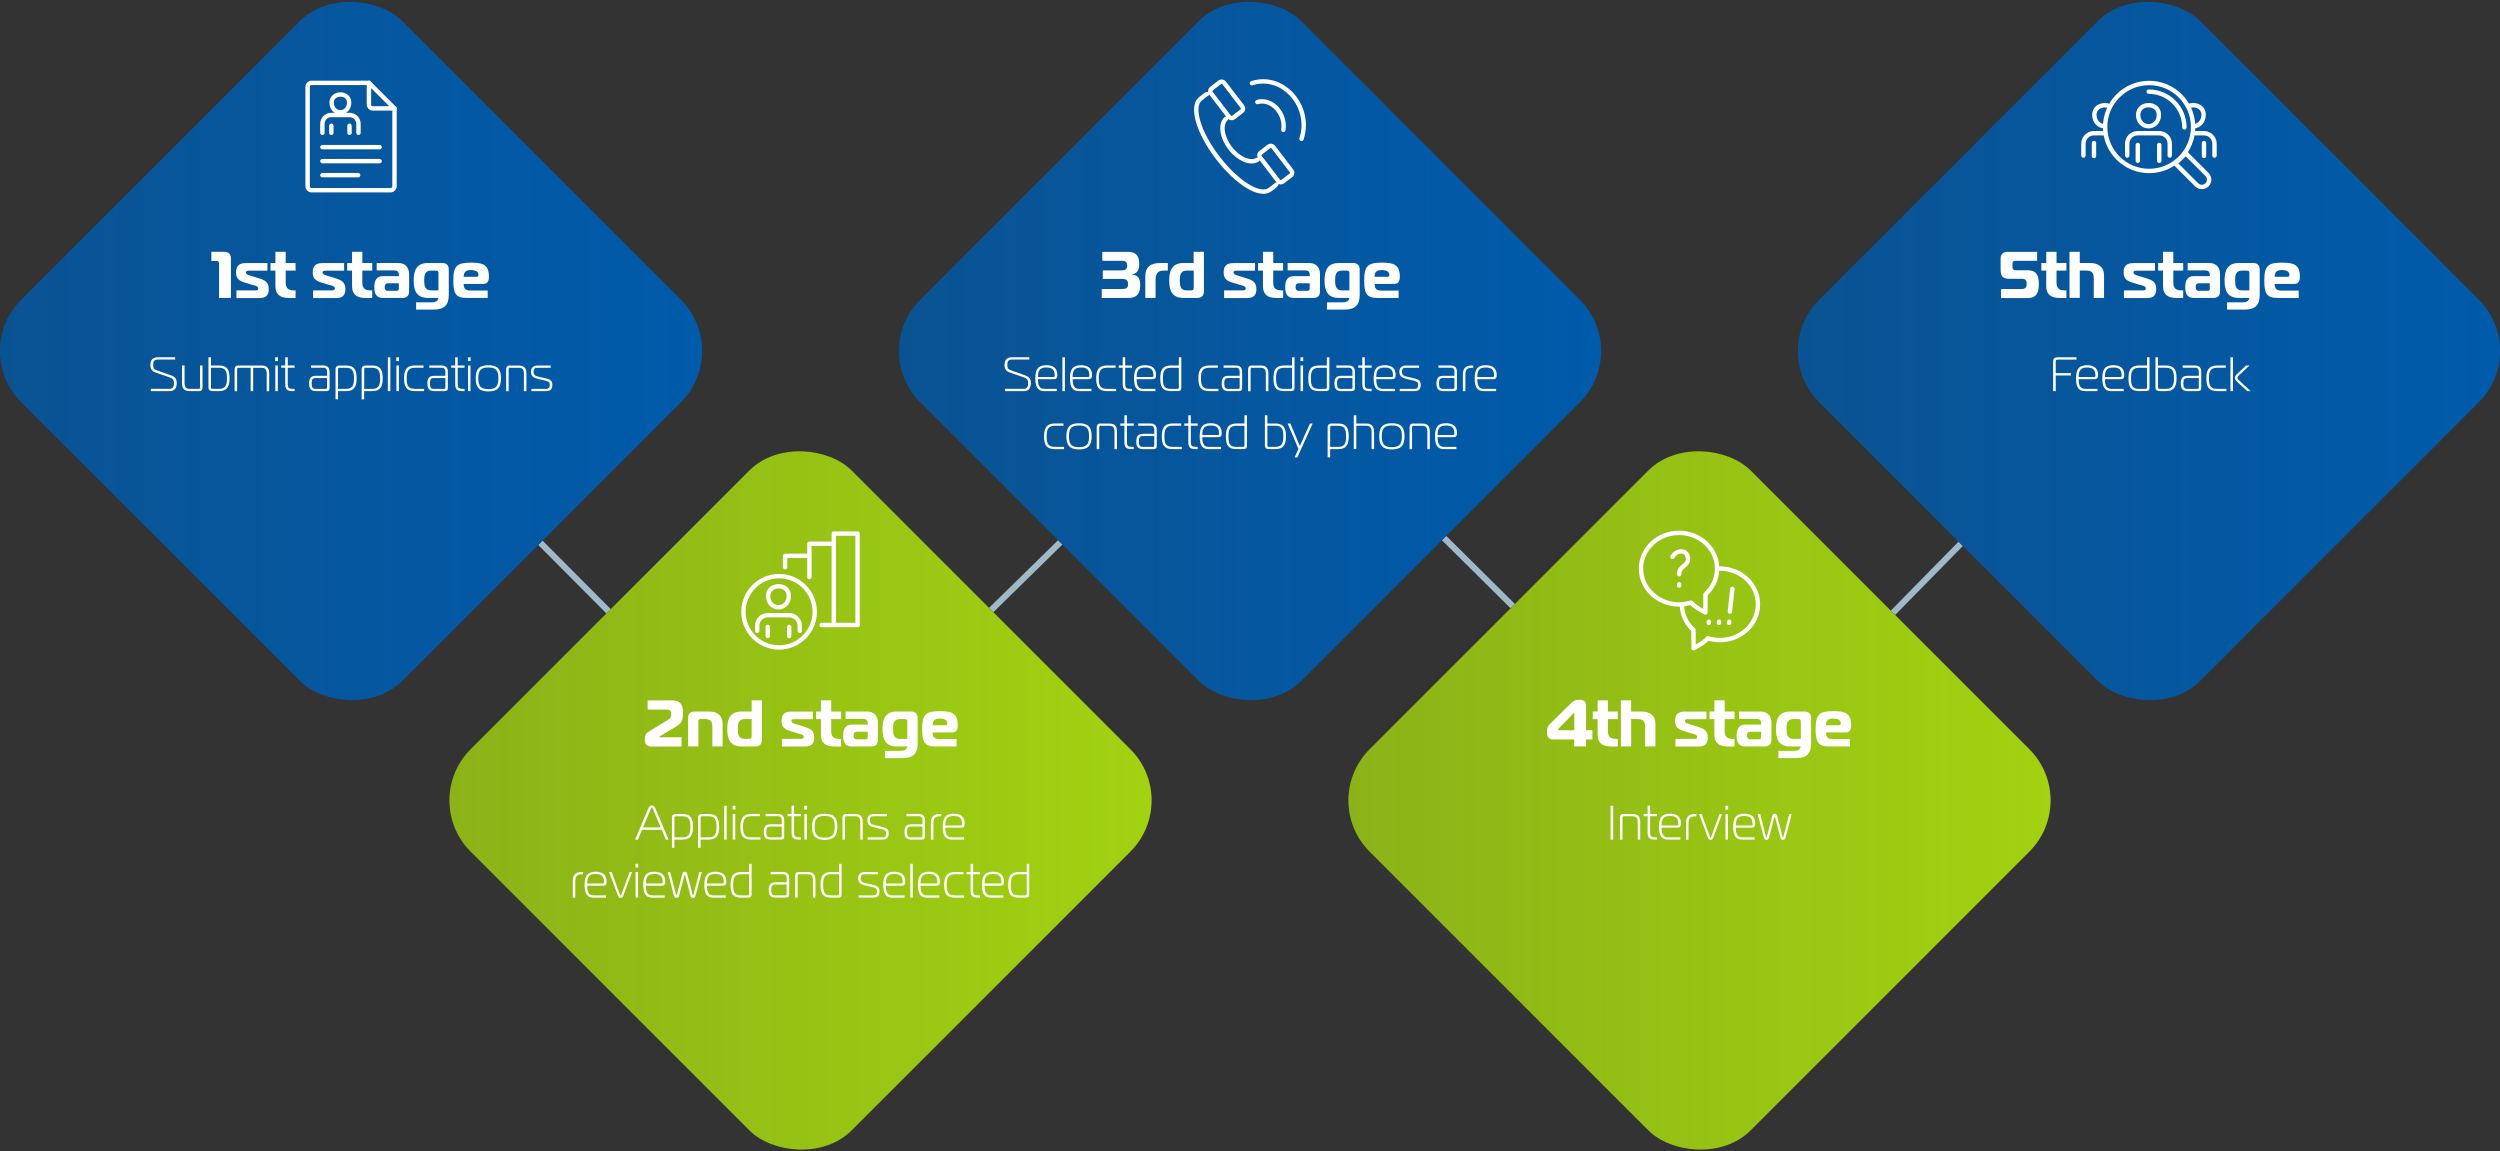<?xml version="1.0" encoding="UTF-8"?> <svg xmlns="http://www.w3.org/2000/svg" xmlns:xlink="http://www.w3.org/1999/xlink" id="illustration" width="568.81" height="261.98" viewBox="0 0 568.81 261.98"><rect x="0" y="0" width="568.81" height="261.98" fill="#333333" stroke="none"/><defs><linearGradient id="linear-gradient" x1="0" y1="79.86" x2="159.73" y2="79.86" gradientTransform="translate(79.86 192.81) rotate(-135)" gradientUnits="userSpaceOnUse"><stop offset="0" stop-color="#005bab" stop-opacity=".8"></stop><stop offset="1" stop-color="#005bab"></stop></linearGradient><linearGradient id="linear-gradient-2" x1="102.27" y1="182.12" x2="262" y2="182.12" gradientTransform="translate(182.14 439.69) rotate(-135)" gradientUnits="userSpaceOnUse"><stop offset="0" stop-color="#a2d211" stop-opacity=".8"></stop><stop offset="1" stop-color="#a2d211"></stop></linearGradient><linearGradient id="linear-gradient-3" x1="204.54" x2="364.27" gradientTransform="translate(429.04 337.44) rotate(-135)" xlink:href="#linear-gradient"></linearGradient><linearGradient id="linear-gradient-4" x1="306.81" x2="466.54" gradientTransform="translate(531.31 584.32) rotate(-135)" xlink:href="#linear-gradient-2"></linearGradient><linearGradient id="linear-gradient-5" x1="409.08" x2="568.81" gradientTransform="translate(778.21 482.07) rotate(-135)" xlink:href="#linear-gradient"></linearGradient></defs><g><line x1="138.47" y1="139.08" x2="122.95" y2="123.49" style="fill: none; stroke: #a0b9c8; stroke-miterlimit: 10; stroke-width: 1.4px;"></line><line x1="344.18" y1="137.9" x2="328.56" y2="122.42" style="fill: none; stroke: #a0b9c8; stroke-miterlimit: 10; stroke-width: 1.4px;"></line><line x1="446.1" y1="123.74" x2="430.69" y2="139.43" style="fill: none; stroke: #a0b9c8; stroke-miterlimit: 10; stroke-width: 1.4px;"></line><line x1="241.23" y1="123.4" x2="225.52" y2="138.8" style="fill: none; stroke: #a0b9c8; stroke-miterlimit: 10; stroke-width: 1.4px;"></line></g><rect x="18.55" y="18.55" width="122.62" height="122.62" rx="16.47" ry="16.47" transform="translate(192.81 79.86) rotate(135)" style="fill: url(#linear-gradient); stroke-width: 0px;"></rect><rect x="120.82" y="120.81" width="122.62" height="122.62" rx="16.47" ry="16.47" transform="translate(439.7 182.11) rotate(135)" style="fill: url(#linear-gradient-2); stroke-width: 0px;"></rect><rect x="223.09" y="18.55" width="122.62" height="122.62" rx="16.47" ry="16.47" transform="translate(541.98 -64.77) rotate(135)" style="fill: url(#linear-gradient-3); stroke-width: 0px;"></rect><rect x="325.36" y="120.81" width="122.62" height="122.62" rx="16.47" ry="16.47" transform="translate(788.87 37.48) rotate(135)" style="fill: url(#linear-gradient-4); stroke-width: 0px;"></rect><g><path d="M89.76,24.67v17.72c0,.48-.41.89-.89.89h-17.99c-.48,0-.89-.4-.89-.89v-22.65c0-.49.4-.89.89-.89h13.07" style="fill: none; stroke: #fff; stroke-linecap: round; stroke-linejoin: round;"></path><path d="M89.76,24.67h-4.93c-.49,0-.89-.4-.89-.89v-4.93l5.82,5.82h0Z" style="fill: none; stroke: #fff; stroke-linecap: round; stroke-linejoin: round;"></path><line x1="73.35" y1="33.48" x2="86.37" y2="33.48" style="fill: none; stroke: #fff; stroke-linecap: round; stroke-linejoin: round;"></line><line x1="73.35" y1="36.66" x2="86.37" y2="36.66" style="fill: none; stroke: #fff; stroke-linecap: round; stroke-linejoin: round;"></line><line x1="73.35" y1="39.85" x2="81.49" y2="39.85" style="fill: none; stroke: #fff; stroke-linecap: round; stroke-linejoin: round;"></line><path d="M75.46,23.36c0,1.29.89,2.19,1.99,2.19s1.99-.9,1.99-2.19c0-2.52-3.99-2.44-3.99,0h0Z" style="fill: none; stroke: #fff; stroke-linecap: round; stroke-linejoin: round;"></path><path d="M73.35,30.22v-2.04c0-1.11.91-2.02,2.02-2.02h4.17c1.11,0,2.02.91,2.02,2.02v2.04" style="fill: none; stroke: #fff; stroke-linecap: round; stroke-linejoin: round;"></path><line x1="75.39" y1="30.22" x2="75.39" y2="28.61" style="fill: none; stroke: #fff; stroke-linecap: round; stroke-linejoin: round;"></line><line x1="79.52" y1="28.61" x2="79.52" y2="30.22" style="fill: none; stroke: #fff; stroke-linecap: round; stroke-linejoin: round;"></line></g><g><line x1="186.95" y1="142.2" x2="195.12" y2="142.2" style="fill: none; stroke: #fff; stroke-linecap: round; stroke-linejoin: round;"></line><polyline points="178.62 129.04 178.62 126.48 184.03 126.48" style="fill: none; stroke: #fff; stroke-linecap: round; stroke-linejoin: round;"></polyline><polyline points="184.16 131.28 184.16 123.72 189.57 123.72" style="fill: none; stroke: #fff; stroke-linecap: round; stroke-linejoin: round;"></polyline><polyline points="189.71 141.61 189.71 121.4 195.12 121.4 195.12 142.15" style="fill: none; stroke: #fff; stroke-linecap: round; stroke-linejoin: round;"></polyline><path d="M177.26,131.09c4.48,0,8.11,3.63,8.11,8.11s-3.63,8.11-8.11,8.11-8.11-3.63-8.11-8.11,3.63-8.11,8.11-8.11h0Z" style="fill: none; stroke: #fff; stroke-linecap: round; stroke-linejoin: round;"></path><path d="M174.76,135.58c0,1.53,1.05,2.59,2.36,2.59s2.36-1.06,2.36-2.59c0-2.98-4.71-2.89-4.71,0h0Z" style="fill: none; stroke: #fff; stroke-linecap: round; stroke-linejoin: round;"></path><path d="M172.28,143.55v-1.19c0-1.31,1.07-2.38,2.38-2.38h4.92c1.31,0,2.38,1.08,2.38,2.38v1.19" style="fill: none; stroke: #fff; stroke-linecap: round; stroke-linejoin: round;"></path><line x1="174.68" y1="144.72" x2="174.68" y2="142.64" style="fill: none; stroke: #fff; stroke-linecap: round; stroke-linejoin: round;"></line><line x1="179.56" y1="142.64" x2="179.56" y2="144.72" style="fill: none; stroke: #fff; stroke-linecap: round; stroke-linejoin: round;"></line></g><path d="M291.99,29.56c.14-.88.06-1.76-.17-2.56-.29-.98-.83-1.86-1.51-2.54-.72-.71-1.6-1.2-2.54-1.35-.56-.09-1.13-.06-1.69.11M296.13,31.58c.7-2.14.63-4.32,0-6.26-.48-1.49-1.3-2.85-2.35-3.95-1.06-1.11-2.36-1.97-3.8-2.44-1.59-.52-3.36-.58-5.15,0M278.92,27.04c-1.33,1.29-.93,4.19.97,6.66,1.89,2.47,4.59,3.61,6.18,2.67M290.38,42c-.06.1-.36.36-1.48,1.18-2.18,1.61-7.35-1.43-11.85-7.31-4.5-5.87-6.03-11.65-3.97-13.34,1.11-.91,1.42-1.12,1.52-1.13M290.84,41.2l-4.16-5.43c-.24-.31-.18-.76.13-1l1.89-1.45c.31-.24.76-.18,1,.13l4.16,5.43c.24.31.18.76-.13,1l-1.89,1.45c-.31.24-.76.18-1-.13h0ZM279.66,26.6l-4.16-5.43c-.24-.31-.18-.76.13-1l1.89-1.45c.31-.24.76-.18,1,.13l4.16,5.43c.24.31.18.76-.13,1l-1.89,1.45c-.31.24-.76.18-1-.13h0Z" style="fill: none; stroke: #fff; stroke-linecap: round; stroke-linejoin: round;"></path><path d="M382.02,121.24c-4.78,0-8.65,3.64-8.65,8.14s3.87,8.14,8.65,8.14c.95,0,1.87-.15,2.73-.41.97.96,1.51,1.31,3.27,2.25l.02-4.13c1.63-1.48,2.64-3.55,2.64-5.85,0-4.49-3.87-8.14-8.65-8.14h0ZM380.52,126.7c.93-1.69,3.54-1.8,3.54.53,0,1.59-2.01,1.49-2.01,3.42M382.05,132.95c0,.09-.01.18-.01.27M394.16,133.98l-.57,5.17M393.44,141.45c-.01.09-.03.18-.03.27M385.33,147.48l-.02-4.13c-1.63-1.48-2.64-3.55-2.64-5.85M391.32,129.36c4.78,0,8.65,3.64,8.65,8.14s-3.87,8.14-8.65,8.14c-.95,0-1.87-.15-2.73-.41-.97.96-1.51,1.31-3.27,2.25M391.13,141.45c-.01.09-.03.18-.03.27M388.81,141.45c-.01.09-.03.18-.03.27" style="fill: none; stroke: #fff; stroke-linecap: round; stroke-linejoin: round;"></path><rect x="427.63" y="18.55" width="122.62" height="122.62" rx="16.47" ry="16.47" transform="translate(891.15 -209.4) rotate(135)" style="fill: url(#linear-gradient-5); stroke-width: 0px;"></rect><g><path d="M49.84,60.19c0-.45-.03-.8-.55-.8h-1.2v-2.1h2.94c.97,0,1.51.54,1.51,1.51v8.98h-2.7v-7.6Z" style="fill: #fff; stroke-width: 0px;"></path><path d="M53.8,66.07h4.41c.32,0,.54-.1.54-.48,0-.54-.93-.65-1.4-.79l-1.62-.49c-1.47-.45-2.02-1.02-2.02-2.34,0-1.47.7-2.11,2.19-2.11h4.95v1.73h-4.26c-.35,0-.63.04-.63.4,0,.42.48.57.98.72l1.86.57c1.37.42,2.35.84,2.35,2.48,0,1.35-.6,2.05-2.02,2.05h-5.33v-1.73Z" style="fill: #fff; stroke-width: 0px;"></path><path d="M65.62,67.79c-1.72,0-2.96-.69-2.96-2.64v-3.58h-1.11v-1.73h1.11v-2.55h2.34v2.55h2.25v1.73h-2.25v2.73c0,1.2.54,1.77,1.82,1.77h.43v1.73h-1.63Z" style="fill: #fff; stroke-width: 0px;"></path><path d="M71.24,66.07h4.41c.31,0,.54-.1.54-.48,0-.54-.93-.65-1.39-.79l-1.62-.49c-1.47-.45-2.03-1.02-2.03-2.34,0-1.47.71-2.11,2.19-2.11h4.95v1.73h-4.26c-.34,0-.63.04-.63.4,0,.42.48.57.97.72l1.86.57c1.37.42,2.36.84,2.36,2.48,0,1.35-.6,2.05-2.03,2.05h-5.32v-1.73Z" style="fill: #fff; stroke-width: 0px;"></path><path d="M83.06,67.79c-1.73,0-2.96-.69-2.96-2.64v-3.58h-1.11v-1.73h1.11v-2.55h2.34v2.55h2.25v1.73h-2.25v2.73c0,1.2.54,1.77,1.81,1.77h.44v1.73h-1.63Z" style="fill: #fff; stroke-width: 0px;"></path><path d="M90.62,59.84c1.58,0,2.46,1.02,2.46,2.52v3.93c0,.98-.53,1.5-1.5,1.5h-4.46c-1.43,0-1.96-.84-1.96-2.49,0-1.5.54-2.48,1.96-2.48h3.62v-.34c0-.63-.36-.96-1.01-.96h-4.02v-1.68h4.9ZM88.23,64.45c-.45,0-.71.31-.71.87,0,.51.21.85.69.85h2c.38,0,.53-.15.53-.52v-1.2h-2.51Z" style="fill: #fff; stroke-width: 0px;"></path><path d="M100.61,59.84c.97,0,1.5.52,1.5,1.5v5.77c0,2.31-1.05,3.33-3.45,3.33h-3.99v-1.65h3.58c.77,0,1.37-.23,1.52-1h-2.38c-2.55,0-3.27-1.57-3.27-3.97s.72-3.98,3.27-3.98h3.22ZM99.77,62.17c0-.45-.15-.6-.6-.6h-1.1c-1.41,0-1.56,1.02-1.56,2.25,0,1.14.17,2.25,1.53,2.25h1.72v-3.9Z" style="fill: #fff; stroke-width: 0px;"></path><path d="M106.17,67.79c-2.55,0-3.03-1.08-3.03-4,0-3.38.9-4.03,4.05-4.03,2.62,0,4.05.42,4.05,3.19,0,.9-.27,1.65-1.25,1.65h-4.49c0,.98.32,1.51,1.59,1.51h3.87v1.68h-4.8ZM108.42,62.98c.42,0,.44-.28.44-.48,0-.81-.92-1.06-1.67-1.06-1.12,0-1.68.38-1.68,1.54h2.91Z" style="fill: #fff; stroke-width: 0px;"></path><path d="M34.33,88.46h4.35c.46,0,.9-.24.9-1.32,0-.51-.11-.97-.97-1.27l-3.07-1.06c-.83-.29-1.33-.72-1.33-1.79s.53-1.74,1.74-1.74h3.91v.53h-3.91c-.8,0-1.1.33-1.1,1.21,0,.5.03.96.78,1.22l2.99,1.06c.92.32,1.59.63,1.59,1.84,0,.95-.35,1.85-1.54,1.85h-4.35v-.53Z" style="fill: #fff; stroke-width: 0px;"></path><path d="M46.08,88.07c0,.56-.18.92-.79.92h-2.19c-1.21,0-1.68-.65-1.68-1.79v-4.04h.57v4.04c0,.7.23,1.28,1.11,1.28h2.06c.22,0,.35-.04.35-.42v-4.9h.57v4.91Z" style="fill: #fff; stroke-width: 0px;"></path><path d="M48.61,88.99c-.72,0-1.18-.09-1.18-.91v-6.79h.57v1.87h1.84c1.87,0,2.39,1.01,2.39,2.88s-.52,2.95-2.39,2.95h-1.23ZM48.01,88.02c0,.29.01.45.41.45h1.43c1.54,0,1.79-1,1.79-2.43s-.25-2.37-1.79-2.37h-1.84v4.35Z" style="fill: #fff; stroke-width: 0px;"></path><path d="M53.38,84.09c0-.56.18-.92.79-.92h5.4c1.21,0,1.68.65,1.68,1.79v4.04h-.57v-4.04c0-.7-.23-1.28-1.11-1.28h-1.97v5.31h-.57v-5.31h-2.73c-.22,0-.35.04-.35.42v4.9h-.57v-4.91Z" style="fill: #fff; stroke-width: 0px;"></path><path d="M62.61,82.15v-.86h.62v.86h-.62ZM62.64,83.16h.57v5.83h-.57v-5.83Z" style="fill: #fff; stroke-width: 0px;"></path><path d="M66.48,88.99c-1.58,0-1.58-.92-1.58-1.85v-3.47h-.91v-.52h.91v-1.87h.57v1.87h1.56v.52h-1.56v3.63c0,.91.24,1.17,1.14,1.17h.42v.52h-.55Z" style="fill: #fff; stroke-width: 0px;"></path><path d="M73.59,83.16c.97,0,1.4.54,1.4,1.46v3.6c0,.52-.14.77-.85.77h-2.24c-1.16,0-1.57-.55-1.57-1.76s.43-1.73,1.57-1.73h2.52v-.98c0-.44-.21-.85-.83-.85h-2.83v-.52h2.83ZM71.74,86.02c-.7,0-.83.51-.83,1.21s.12,1.24.83,1.24h2.4c.2,0,.28-.13.28-.26v-2.19h-2.67Z" style="fill: #fff; stroke-width: 0px;"></path><path d="M76.91,90.86h-.57v-6.86c0-.66.44-.84.92-.84h1.49c1.87,0,2.39,1.03,2.39,2.9s-.52,2.93-2.39,2.93h-1.84v1.87ZM76.91,88.48h1.84c1.54,0,1.79-.98,1.79-2.41s-.25-2.39-1.79-2.39h-1.49c-.23,0-.35.07-.35.4v4.4Z" style="fill: #fff; stroke-width: 0px;"></path><path d="M82.86,90.86h-.57v-6.86c0-.66.44-.84.92-.84h1.48c1.87,0,2.39,1.03,2.39,2.9s-.52,2.93-2.39,2.93h-1.84v1.87ZM82.86,88.48h1.84c1.54,0,1.79-.98,1.79-2.41s-.25-2.39-1.79-2.39h-1.48c-.23,0-.35.07-.35.4v4.4Z" style="fill: #fff; stroke-width: 0px;"></path><path d="M88.24,81.29h.57v7.7h-.57v-7.7Z" style="fill: #fff; stroke-width: 0px;"></path><path d="M90.17,82.15v-.86h.62v.86h-.62ZM90.19,83.16h.57v5.83h-.57v-5.83Z" style="fill: #fff; stroke-width: 0px;"></path><path d="M94.4,88.99c-1.98,0-2.46-1.04-2.46-2.92,0-1.76.48-2.92,2.46-2.92h1.96v.52h-1.96c-1.54,0-1.87.86-1.87,2.4,0,1.65.33,2.4,1.87,2.4h2.09v.52h-2.09Z" style="fill: #fff; stroke-width: 0px;"></path><path d="M100.5,83.16c.97,0,1.4.54,1.4,1.46v3.6c0,.52-.14.77-.85.77h-2.24c-1.16,0-1.57-.55-1.57-1.76s.43-1.73,1.57-1.73h2.52v-.98c0-.44-.21-.85-.83-.85h-2.83v-.52h2.83ZM98.65,86.02c-.7,0-.82.51-.82,1.21s.12,1.24.82,1.24h2.4c.2,0,.28-.13.28-.26v-2.19h-2.67Z" style="fill: #fff; stroke-width: 0px;"></path><path d="M105.15,88.99c-1.58,0-1.58-.92-1.58-1.85v-3.47h-.91v-.52h.91v-1.87h.57v1.87h1.56v.52h-1.56v3.63c0,.91.24,1.17,1.14,1.17h.42v.52h-.55Z" style="fill: #fff; stroke-width: 0px;"></path><path d="M106.46,82.15v-.86h.62v.86h-.62ZM106.48,83.16h.57v5.83h-.57v-5.83Z" style="fill: #fff; stroke-width: 0px;"></path><path d="M113.99,86.07c0,2.09-.79,2.99-2.88,2.99s-2.88-.9-2.88-2.99.79-2.97,2.88-2.97,2.88.88,2.88,2.97ZM111.11,88.54c1.65,0,2.29-.6,2.29-2.48s-.64-2.45-2.29-2.45-2.29.58-2.29,2.45.64,2.48,2.29,2.48Z" style="fill: #fff; stroke-width: 0px;"></path><path d="M115.15,84.09c0-.56.18-.92.79-.92h2.15c1.21,0,1.68.65,1.68,1.79v4.04h-.57v-4.04c0-.7-.23-1.28-1.11-1.28h-2.01c-.22,0-.35.04-.35.42v4.9h-.57v-4.91Z" style="fill: #fff; stroke-width: 0px;"></path><path d="M120.9,88.48h3.34c.69,0,.84-.36.84-.95,0-.69-.43-.79-1.61-1.07l-1.01-.23c-.97-.22-1.65-.55-1.65-1.66,0-.91.58-1.41,1.46-1.41h3.03v.52h-3.03c-.66,0-.87.28-.87.89,0,.8.41.96,1.25,1.16l1.06.24c1.31.3,1.96.48,1.96,1.56,0,.9-.31,1.46-1.43,1.46h-3.34v-.52Z" style="fill: #fff; stroke-width: 0px;"></path></g><g><path d="M250.66,65.75h4.5c.99,0,1.5-.12,1.5-1.11,0-.75-.29-1.17-1.29-1.17h-4.46v-1.95h4.32c.85,0,1.23-.33,1.23-1.12,0-.69-.3-1.06-1.16-1.06h-4.5v-2.04h5.9c1.75,0,2.49.92,2.49,2.73,0,1.15-.27,2.19-1.63,2.38v.06c1.4.09,1.86.98,1.86,2.38,0,1.71-.56,2.94-2.62,2.94h-6.13v-2.04Z" style="fill: #fff; stroke-width: 0px;"></path><path d="M260.58,62.99c0-2.34,1.21-3.15,3.55-3.15h1.58v1.73h-.93c-1.38,0-1.86.73-1.86,2.11v4.11h-2.34v-4.8Z" style="fill: #fff; stroke-width: 0px;"></path><path d="M269.29,67.79c-2.55,0-3.27-1.57-3.27-3.97s.72-3.98,3.27-3.98h2.29v-2.55h2.34v9c0,.98-.53,1.5-1.5,1.5h-3.13ZM271.59,61.57h-1.63c-1.37,0-1.53,1.11-1.53,2.25,0,1.23.15,2.25,1.56,2.25h1.01c.45,0,.6-.15.6-.6v-3.9Z" style="fill: #fff; stroke-width: 0px;"></path><path d="M278.49,66.07h4.41c.32,0,.54-.1.54-.48,0-.54-.93-.65-1.39-.79l-1.62-.49c-1.47-.45-2.02-1.02-2.02-2.34,0-1.47.7-2.11,2.19-2.11h4.95v1.73h-4.26c-.34,0-.63.04-.63.4,0,.42.48.57.98.72l1.86.57c1.37.42,2.36.84,2.36,2.48,0,1.35-.6,2.05-2.03,2.05h-5.32v-1.73Z" style="fill: #fff; stroke-width: 0px;"></path><path d="M290.31,67.79c-1.73,0-2.96-.69-2.96-2.64v-3.58h-1.11v-1.73h1.11v-2.55h2.34v2.55h2.25v1.73h-2.25v2.73c0,1.2.54,1.77,1.82,1.77h.43v1.73h-1.63Z" style="fill: #fff; stroke-width: 0px;"></path><path d="M297.87,59.84c1.58,0,2.46,1.02,2.46,2.52v3.93c0,.98-.52,1.5-1.5,1.5h-4.45c-1.43,0-1.97-.84-1.97-2.49,0-1.5.54-2.48,1.97-2.48h3.61v-.34c0-.63-.36-.96-1-.96h-4.02v-1.68h4.9ZM295.48,64.45c-.45,0-.71.31-.71.87,0,.51.21.85.69.85h2c.38,0,.52-.15.52-.52v-1.2h-2.5Z" style="fill: #fff; stroke-width: 0px;"></path><path d="M307.86,59.84c.97,0,1.5.52,1.5,1.5v5.77c0,2.31-1.05,3.33-3.45,3.33h-3.99v-1.65h3.58c.76,0,1.37-.23,1.51-1h-2.38c-2.55,0-3.27-1.57-3.27-3.97s.72-3.98,3.27-3.98h3.23ZM307.02,62.17c0-.45-.15-.6-.6-.6h-1.09c-1.41,0-1.56,1.02-1.56,2.25,0,1.14.17,2.25,1.53,2.25h1.72v-3.9Z" style="fill: #fff; stroke-width: 0px;"></path><path d="M313.42,67.79c-2.55,0-3.03-1.08-3.03-4,0-3.38.9-4.03,4.05-4.03,2.62,0,4.05.42,4.05,3.19,0,.9-.27,1.65-1.25,1.65h-4.48c0,.98.31,1.52,1.59,1.52h3.87v1.68h-4.8ZM315.67,62.98c.42,0,.43-.28.43-.48,0-.81-.92-1.06-1.67-1.06-1.12,0-1.68.38-1.68,1.54h2.91Z" style="fill: #fff; stroke-width: 0px;"></path><path d="M228.67,88.46h4.35c.46,0,.9-.24.9-1.32,0-.51-.11-.97-.97-1.27l-3.07-1.06c-.83-.29-1.33-.72-1.33-1.79s.53-1.74,1.74-1.74h3.91v.53h-3.91c-.8,0-1.1.33-1.1,1.21,0,.5.03.96.78,1.22l2.99,1.06c.92.32,1.59.63,1.59,1.84,0,.95-.35,1.85-1.54,1.85h-4.35v-.53Z" style="fill: #fff; stroke-width: 0px;"></path><path d="M237.57,88.99c-1.61,0-2.01-1.21-2.01-2.87,0-1.97.53-3.03,2.5-3.03,1.44,0,2.51.57,2.51,2.22,0,.67-.18.96-.84.96h-3.57c0,1.02.18,2.2,1.42,2.2h2.86v.52h-2.86ZM239.73,85.76c.19,0,.24-.15.24-.26v-.08c0-1.43-.7-1.8-1.9-1.8-1.3,0-1.91.47-1.91,2.15h3.57Z" style="fill: #fff; stroke-width: 0px;"></path><path d="M241.72,81.29h.57v7.7h-.57v-7.7Z" style="fill: #fff; stroke-width: 0px;"></path><path d="M245.46,88.99c-1.61,0-2.01-1.21-2.01-2.87,0-1.97.53-3.03,2.5-3.03,1.44,0,2.51.57,2.51,2.22,0,.67-.18.96-.84.96h-3.57c0,1.02.18,2.2,1.42,2.2h2.86v.52h-2.86ZM247.61,85.76c.19,0,.24-.15.24-.26v-.08c0-1.43-.7-1.8-1.9-1.8-1.3,0-1.91.47-1.91,2.15h3.57Z" style="fill: #fff; stroke-width: 0px;"></path><path d="M251.87,88.99c-1.98,0-2.46-1.04-2.46-2.92,0-1.76.48-2.92,2.46-2.92h1.96v.52h-1.96c-1.54,0-1.87.86-1.87,2.4,0,1.65.33,2.4,1.87,2.4h2.09v.52h-2.09Z" style="fill: #fff; stroke-width: 0px;"></path><path d="M257.02,88.99c-1.58,0-1.58-.92-1.58-1.85v-3.47h-.91v-.52h.91v-1.87h.57v1.87h1.56v.52h-1.56v3.63c0,.91.24,1.17,1.14,1.17h.42v.52h-.55Z" style="fill: #fff; stroke-width: 0px;"></path><path d="M260.03,88.99c-1.61,0-2.01-1.21-2.01-2.87,0-1.97.53-3.03,2.5-3.03,1.44,0,2.51.57,2.51,2.22,0,.67-.18.96-.84.96h-3.58c0,1.02.18,2.2,1.42,2.2h2.86v.52h-2.86ZM262.19,85.76c.19,0,.24-.15.24-.26v-.08c0-1.43-.7-1.8-1.9-1.8-1.3,0-1.91.47-1.91,2.15h3.58Z" style="fill: #fff; stroke-width: 0px;"></path><path d="M266.45,88.99c-1.98,0-2.46-.94-2.46-2.92,0-1.87.48-2.92,2.46-2.92h1.76v-1.87h.57v6.85c0,.5-.1.85-.79.85h-1.54ZM266.45,83.68c-1.54,0-1.87.75-1.87,2.4,0,1.76.33,2.4,1.87,2.4h1.32c.4,0,.44-.13.44-.5v-4.3h-1.76Z" style="fill: #fff; stroke-width: 0px;"></path><path d="M275.12,88.99c-1.98,0-2.46-1.04-2.46-2.92,0-1.76.48-2.92,2.46-2.92h1.96v.52h-1.96c-1.54,0-1.87.86-1.87,2.4,0,1.65.33,2.4,1.87,2.4h2.09v.52h-2.09Z" style="fill: #fff; stroke-width: 0px;"></path><path d="M281.22,83.16c.97,0,1.4.54,1.4,1.46v3.6c0,.52-.14.77-.85.77h-2.24c-1.16,0-1.57-.55-1.57-1.76s.43-1.73,1.57-1.73h2.52v-.98c0-.44-.21-.85-.83-.85h-2.83v-.52h2.83ZM279.37,86.02c-.7,0-.82.51-.82,1.21s.12,1.24.82,1.24h2.4c.2,0,.28-.13.28-.26v-2.19h-2.67Z" style="fill: #fff; stroke-width: 0px;"></path><path d="M283.97,84.09c0-.56.18-.92.79-.92h2.14c1.21,0,1.68.65,1.68,1.79v4.04h-.57v-4.04c0-.7-.23-1.28-1.11-1.28h-2.01c-.22,0-.35.04-.35.42v4.9h-.57v-4.91Z" style="fill: #fff; stroke-width: 0px;"></path><path d="M292.21,88.99c-1.98,0-2.46-.94-2.46-2.92,0-1.87.48-2.92,2.46-2.92h1.76v-1.87h.57v6.85c0,.5-.1.85-.79.85h-1.54ZM292.21,83.68c-1.54,0-1.87.75-1.87,2.4,0,1.76.33,2.4,1.87,2.4h1.32c.4,0,.44-.13.44-.5v-4.3h-1.76Z" style="fill: #fff; stroke-width: 0px;"></path><path d="M295.89,82.15v-.86h.62v.86h-.62ZM295.91,83.16h.57v5.83h-.57v-5.83Z" style="fill: #fff; stroke-width: 0px;"></path><path d="M300.13,88.99c-1.98,0-2.46-.94-2.46-2.92,0-1.87.48-2.92,2.46-2.92h1.76v-1.87h.57v6.85c0,.5-.1.85-.79.85h-1.54ZM300.13,83.68c-1.54,0-1.87.75-1.87,2.4,0,1.76.33,2.4,1.87,2.4h1.32c.4,0,.44-.13.44-.5v-4.3h-1.76Z" style="fill: #fff; stroke-width: 0px;"></path><path d="M306.88,83.16c.97,0,1.4.54,1.4,1.46v3.6c0,.52-.14.77-.85.77h-2.24c-1.16,0-1.57-.55-1.57-1.76s.43-1.73,1.57-1.73h2.52v-.98c0-.44-.21-.85-.83-.85h-2.83v-.52h2.83ZM305.03,86.02c-.7,0-.82.51-.82,1.21s.12,1.24.82,1.24h2.4c.2,0,.28-.13.28-.26v-2.19h-2.67Z" style="fill: #fff; stroke-width: 0px;"></path><path d="M311.53,88.99c-1.58,0-1.58-.92-1.58-1.85v-3.47h-.91v-.52h.91v-1.87h.57v1.87h1.56v.52h-1.56v3.63c0,.91.24,1.17,1.14,1.17h.42v.52h-.55Z" style="fill: #fff; stroke-width: 0px;"></path><path d="M314.55,88.99c-1.61,0-2.01-1.21-2.01-2.87,0-1.97.53-3.03,2.5-3.03,1.44,0,2.51.57,2.51,2.22,0,.67-.18.96-.84.96h-3.58c0,1.02.18,2.2,1.42,2.2h2.86v.52h-2.86ZM316.7,85.76c.19,0,.24-.15.24-.26v-.08c0-1.43-.71-1.8-1.9-1.8-1.3,0-1.91.47-1.91,2.15h3.58Z" style="fill: #fff; stroke-width: 0px;"></path><path d="M318.47,88.48h3.35c.69,0,.84-.36.84-.95,0-.69-.43-.79-1.61-1.07l-1.01-.23c-.97-.22-1.65-.55-1.65-1.66,0-.91.58-1.41,1.46-1.41h3.03v.52h-3.03c-.66,0-.87.28-.87.89,0,.8.41.96,1.25,1.16l1.06.24c1.31.3,1.96.48,1.96,1.56,0,.9-.31,1.46-1.43,1.46h-3.35v-.52Z" style="fill: #fff; stroke-width: 0px;"></path><path d="M330.09,83.16c.97,0,1.4.54,1.4,1.46v3.6c0,.52-.14.77-.85.77h-2.24c-1.15,0-1.57-.55-1.57-1.76s.43-1.73,1.57-1.73h2.52v-.98c0-.44-.21-.85-.82-.85h-2.83v-.52h2.83ZM328.24,86.02c-.7,0-.83.51-.83,1.21s.12,1.24.83,1.24h2.4c.2,0,.28-.13.28-.26v-2.19h-2.67Z" style="fill: #fff; stroke-width: 0px;"></path><path d="M332.84,85.16c0-1.32.63-2,1.95-2h.4v.52h-.4c-.99,0-1.38.52-1.38,1.62v3.7h-.57v-3.83Z" style="fill: #fff; stroke-width: 0px;"></path><path d="M337.54,88.99c-1.61,0-2.01-1.21-2.01-2.87,0-1.97.53-3.03,2.5-3.03,1.44,0,2.51.57,2.51,2.22,0,.67-.18.96-.84.96h-3.58c0,1.02.18,2.2,1.42,2.2h2.86v.52h-2.86ZM339.69,85.76c.19,0,.24-.15.24-.26v-.08c0-1.43-.7-1.8-1.9-1.8-1.3,0-1.91.47-1.91,2.15h3.58Z" style="fill: #fff; stroke-width: 0px;"></path><path d="M240.01,102.19c-1.98,0-2.46-1.04-2.46-2.92,0-1.76.48-2.92,2.46-2.92h1.96v.52h-1.96c-1.54,0-1.87.86-1.87,2.4,0,1.65.33,2.4,1.87,2.4h2.09v.52h-2.09Z" style="fill: #fff; stroke-width: 0px;"></path><path d="M248.38,99.27c0,2.09-.79,2.99-2.88,2.99s-2.88-.9-2.88-2.99.79-2.97,2.88-2.97,2.88.88,2.88,2.97ZM245.5,101.74c1.65,0,2.29-.6,2.29-2.48s-.64-2.45-2.29-2.45-2.29.58-2.29,2.45.64,2.48,2.29,2.48Z" style="fill: #fff; stroke-width: 0px;"></path><path d="M249.53,97.29c0-.56.18-.92.79-.92h2.14c1.21,0,1.68.65,1.68,1.79v4.04h-.57v-4.04c0-.7-.23-1.28-1.11-1.28h-2.01c-.22,0-.35.04-.35.42v4.9h-.57v-4.91Z" style="fill: #fff; stroke-width: 0px;"></path><path d="M257.41,102.19c-1.58,0-1.58-.92-1.58-1.85v-3.47h-.91v-.52h.91v-1.87h.57v1.87h1.56v.52h-1.56v3.63c0,.91.24,1.17,1.14,1.17h.42v.52h-.55Z" style="fill: #fff; stroke-width: 0px;"></path><path d="M261.79,96.36c.97,0,1.4.54,1.4,1.46v3.6c0,.52-.14.77-.85.77h-2.24c-1.16,0-1.57-.55-1.57-1.76s.43-1.73,1.57-1.73h2.52v-.98c0-.44-.21-.85-.83-.85h-2.83v-.52h2.83ZM259.94,99.22c-.7,0-.82.51-.82,1.21s.12,1.24.82,1.24h2.4c.2,0,.28-.13.28-.26v-2.19h-2.67Z" style="fill: #fff; stroke-width: 0px;"></path><path d="M266.8,102.19c-1.98,0-2.46-1.04-2.46-2.92,0-1.76.48-2.92,2.46-2.92h1.96v.52h-1.96c-1.54,0-1.87.86-1.87,2.4,0,1.65.33,2.4,1.87,2.4h2.09v.52h-2.09Z" style="fill: #fff; stroke-width: 0px;"></path><path d="M271.95,102.19c-1.58,0-1.58-.92-1.58-1.85v-3.47h-.91v-.52h.91v-1.87h.57v1.87h1.56v.52h-1.56v3.63c0,.91.24,1.17,1.14,1.17h.42v.52h-.55Z" style="fill: #fff; stroke-width: 0px;"></path><path d="M274.97,102.19c-1.61,0-2.01-1.21-2.01-2.87,0-1.97.53-3.03,2.5-3.03,1.44,0,2.51.57,2.51,2.22,0,.67-.18.96-.84.96h-3.58c0,1.02.18,2.2,1.42,2.2h2.86v.52h-2.86ZM277.12,98.96c.19,0,.24-.15.24-.26v-.08c0-1.43-.7-1.8-1.9-1.8-1.3,0-1.91.47-1.91,2.15h3.58Z" style="fill: #fff; stroke-width: 0px;"></path><path d="M281.38,102.19c-1.98,0-2.46-.94-2.46-2.92,0-1.87.48-2.92,2.46-2.92h1.76v-1.87h.57v6.85c0,.5-.1.85-.79.85h-1.54ZM281.38,96.88c-1.54,0-1.87.75-1.87,2.4,0,1.76.33,2.4,1.87,2.4h1.32c.4,0,.44-.13.44-.5v-4.3h-1.76Z" style="fill: #fff; stroke-width: 0px;"></path><path d="M288.97,102.19c-.72,0-1.18-.09-1.18-.91v-6.79h.57v1.87h1.84c1.87,0,2.39,1.01,2.39,2.88s-.52,2.95-2.39,2.95h-1.23ZM288.36,101.22c0,.29.01.45.41.45h1.43c1.54,0,1.79-1,1.79-2.43s-.25-2.37-1.79-2.37h-1.84v4.35Z" style="fill: #fff; stroke-width: 0px;"></path><path d="M295.17,104.07h-.62l.88-1.91-2.46-5.8h.62l2.16,5.12,2.29-5.12h.62l-3.48,7.71Z" style="fill: #fff; stroke-width: 0px;"></path><path d="M302.64,104.06h-.57v-6.86c0-.66.44-.84.92-.84h1.49c1.87,0,2.39,1.03,2.39,2.9s-.52,2.93-2.39,2.93h-1.84v1.87ZM302.64,101.68h1.84c1.54,0,1.79-.98,1.79-2.41s-.25-2.39-1.79-2.39h-1.49c-.23,0-.35.07-.35.4v4.4Z" style="fill: #fff; stroke-width: 0px;"></path><path d="M308.02,94.49h.57v1.87h2.25c1.25,0,1.8.64,1.8,1.96v3.87h-.57v-3.94c0-.88-.35-1.38-1.23-1.38h-2.25v5.31h-.57v-7.7Z" style="fill: #fff; stroke-width: 0px;"></path><path d="M319.56,99.27c0,2.09-.79,2.99-2.88,2.99s-2.88-.9-2.88-2.99.79-2.97,2.88-2.97,2.88.88,2.88,2.97ZM316.68,101.74c1.65,0,2.29-.6,2.29-2.48s-.64-2.45-2.29-2.45-2.29.58-2.29,2.45.64,2.48,2.29,2.48Z" style="fill: #fff; stroke-width: 0px;"></path><path d="M320.71,97.29c0-.56.18-.92.79-.92h2.14c1.21,0,1.68.65,1.68,1.79v4.04h-.57v-4.04c0-.7-.23-1.28-1.11-1.28h-2.01c-.22,0-.35.04-.35.42v4.9h-.57v-4.91Z" style="fill: #fff; stroke-width: 0px;"></path><path d="M328.5,102.19c-1.61,0-2.01-1.21-2.01-2.87,0-1.97.53-3.03,2.5-3.03,1.44,0,2.51.57,2.51,2.22,0,.67-.18.96-.84.96h-3.58c0,1.02.18,2.2,1.42,2.2h2.86v.52h-2.86ZM330.66,98.96c.19,0,.24-.15.24-.26v-.08c0-1.43-.71-1.8-1.9-1.8-1.3,0-1.91.47-1.91,2.15h3.58Z" style="fill: #fff; stroke-width: 0px;"></path></g><g><path d="M455.29,65.75h4.77c.73,0,1.06-.38,1.06-1.2,0-.75-.3-1.12-1.06-1.12h-2.97c-1.24,0-1.9-.46-1.9-2v-2.62c0-1,.55-1.51,1.62-1.51h6.69v2.04h-4.98c-.36,0-.63.1-.63.66v.65c0,.6.21.84.76.84h2.7c1.96,0,2.53,1.12,2.53,3.09s-.48,3.23-2.53,3.23h-6.06v-2.04Z" style="fill: #fff; stroke-width: 0px;"></path><path d="M468.53,67.79c-1.72,0-2.96-.69-2.96-2.64v-3.58h-1.11v-1.73h1.11v-2.55h2.34v2.55h2.25v1.73h-2.25v2.73c0,1.2.54,1.77,1.82,1.77h.43v1.73h-1.63Z" style="fill: #fff; stroke-width: 0px;"></path><path d="M470.86,57.29h2.34v2.55h2.33c1.88,0,3.19.84,3.19,2.86v5.08h-2.34v-4.48c0-1.2-.45-1.74-1.65-1.74h-1.53v6.22h-2.34v-10.5Z" style="fill: #fff; stroke-width: 0px;"></path><path d="M483.27,66.07h4.41c.31,0,.54-.1.54-.48,0-.54-.93-.65-1.4-.79l-1.62-.49c-1.47-.45-2.03-1.02-2.03-2.34,0-1.47.71-2.11,2.19-2.11h4.95v1.73h-4.26c-.34,0-.63.04-.63.4,0,.42.48.57.97.72l1.86.57c1.37.42,2.35.84,2.35,2.48,0,1.35-.6,2.05-2.02,2.05h-5.33v-1.73Z" style="fill: #fff; stroke-width: 0px;"></path><path d="M495.1,67.79c-1.73,0-2.96-.69-2.96-2.64v-3.58h-1.11v-1.73h1.11v-2.55h2.34v2.55h2.25v1.73h-2.25v2.73c0,1.2.54,1.77,1.81,1.77h.44v1.73h-1.63Z" style="fill: #fff; stroke-width: 0px;"></path><path d="M502.65,59.84c1.58,0,2.46,1.02,2.46,2.52v3.93c0,.98-.53,1.5-1.5,1.5h-4.46c-1.42,0-1.96-.84-1.96-2.49,0-1.5.54-2.48,1.96-2.48h3.62v-.34c0-.63-.36-.96-1-.96h-4.02v-1.68h4.91ZM500.27,64.45c-.45,0-.71.31-.71.87,0,.51.21.85.69.85h2c.38,0,.53-.15.53-.52v-1.2h-2.5Z" style="fill: #fff; stroke-width: 0px;"></path><path d="M512.64,59.84c.97,0,1.5.52,1.5,1.5v5.77c0,2.31-1.05,3.33-3.45,3.33h-3.99v-1.65h3.58c.76,0,1.36-.23,1.51-1h-2.38c-2.55,0-3.27-1.57-3.27-3.97s.72-3.98,3.27-3.98h3.22ZM511.8,62.17c0-.45-.15-.6-.6-.6h-1.1c-1.41,0-1.56,1.02-1.56,2.25,0,1.14.17,2.25,1.53,2.25h1.72v-3.9Z" style="fill: #fff; stroke-width: 0px;"></path><path d="M518.21,67.79c-2.55,0-3.03-1.08-3.03-4,0-3.38.9-4.03,4.05-4.03,2.62,0,4.05.42,4.05,3.19,0,.9-.27,1.65-1.25,1.65h-4.48c0,.98.31,1.52,1.59,1.52h3.87v1.68h-4.8ZM520.46,62.98c.42,0,.44-.28.44-.48,0-.81-.92-1.06-1.67-1.06-1.12,0-1.68.38-1.68,1.54h2.91Z" style="fill: #fff; stroke-width: 0px;"></path><path d="M467.13,88.99v-6.68c0-.77.36-1.02,1.05-1.02h4.28v.53h-4.26c-.42,0-.47.17-.47.5v2.58h3.45v.53h-3.45v3.56h-.59Z" style="fill: #fff; stroke-width: 0px;"></path><path d="M474.36,88.99c-1.61,0-2.01-1.21-2.01-2.87,0-1.97.53-3.03,2.5-3.03,1.44,0,2.51.57,2.51,2.22,0,.67-.18.96-.84.96h-3.58c0,1.02.18,2.2,1.42,2.2h2.86v.52h-2.86ZM476.52,85.76c.19,0,.24-.15.24-.26v-.08c0-1.43-.7-1.8-1.9-1.8-1.3,0-1.91.47-1.91,2.15h3.58Z" style="fill: #fff; stroke-width: 0px;"></path><path d="M480.33,88.99c-1.61,0-2.01-1.21-2.01-2.87,0-1.97.53-3.03,2.5-3.03,1.44,0,2.51.57,2.51,2.22,0,.67-.18.96-.84.96h-3.58c0,1.02.18,2.2,1.42,2.2h2.86v.52h-2.86ZM482.48,85.76c.19,0,.24-.15.24-.26v-.08c0-1.43-.7-1.8-1.9-1.8-1.3,0-1.91.47-1.91,2.15h3.58Z" style="fill: #fff; stroke-width: 0px;"></path><path d="M486.74,88.99c-1.98,0-2.46-.94-2.46-2.92,0-1.87.48-2.92,2.46-2.92h1.76v-1.87h.57v6.85c0,.5-.1.85-.79.85h-1.54ZM486.74,83.68c-1.54,0-1.87.75-1.87,2.4,0,1.76.33,2.4,1.87,2.4h1.32c.4,0,.44-.13.44-.5v-4.3h-1.76Z" style="fill: #fff; stroke-width: 0px;"></path><path d="M491.6,88.99c-.72,0-1.18-.09-1.18-.91v-6.79h.57v1.87h1.84c1.87,0,2.39,1.01,2.39,2.88s-.52,2.95-2.39,2.95h-1.23ZM491,88.02c0,.29.01.45.41.45h1.43c1.54,0,1.79-1,1.79-2.43s-.25-2.37-1.79-2.37h-1.84v4.35Z" style="fill: #fff; stroke-width: 0px;"></path><path d="M499.44,83.16c.97,0,1.4.54,1.4,1.46v3.6c0,.52-.14.77-.85.77h-2.24c-1.16,0-1.57-.55-1.57-1.76s.43-1.73,1.57-1.73h2.52v-.98c0-.44-.21-.85-.83-.85h-2.83v-.52h2.83ZM497.6,86.02c-.7,0-.83.51-.83,1.21s.12,1.24.83,1.24h2.4c.2,0,.28-.13.28-.26v-2.19h-2.67Z" style="fill: #fff; stroke-width: 0px;"></path><path d="M504.46,88.99c-1.98,0-2.46-1.04-2.46-2.92,0-1.76.48-2.92,2.46-2.92h1.96v.52h-1.96c-1.54,0-1.87.86-1.87,2.4,0,1.65.33,2.4,1.87,2.4h2.09v.52h-2.09Z" style="fill: #fff; stroke-width: 0px;"></path><path d="M507.48,88.99v-7.7h.57v7.7h-.57ZM511.3,88.99l-2.37-2.18c-.19-.17-.44-.5-.44-.84s.22-.62.45-.84l2.11-1.98h.77l-2.53,2.38c-.1.09-.21.23-.21.42,0,.23.19.43.32.55l2.68,2.49h-.79Z" style="fill: #fff; stroke-width: 0px;"></path></g><g><path d="M358.19,168.25h-4.88c-1.02,0-1.35-.77-1.35-1.79,0-.82.21-1.26.69-1.74l4.93-4.86c.43-.44,1.02-.65,1.75-.65.84,0,1.54.27,1.54,1.35v5.58h1.44v2.1h-1.45v1.59h-2.69v-1.59ZM358.19,162.28s-.01-.06-.06-.06c-.06,0-.09.04-.18.15l-3.32,3.38c-.08.07-.13.18-.13.24s0,.17.2.17h3.49v-3.87Z" style="fill: #fff; stroke-width: 0px;"></path><path d="M366.46,169.84c-1.73,0-2.96-.69-2.96-2.64v-3.58h-1.11v-1.73h1.11v-2.55h2.34v2.55h2.25v1.73h-2.25v2.73c0,1.2.54,1.77,1.81,1.77h.44v1.73h-1.63Z" style="fill: #fff; stroke-width: 0px;"></path><path d="M368.78,159.34h2.34v2.55h2.33c1.88,0,3.2.84,3.2,2.86v5.08h-2.34v-4.48c0-1.2-.45-1.74-1.65-1.74h-1.53v6.22h-2.34v-10.5Z" style="fill: #fff; stroke-width: 0px;"></path><path d="M381.2,168.11h4.41c.32,0,.54-.1.54-.48,0-.54-.93-.65-1.39-.79l-1.62-.49c-1.47-.45-2.02-1.02-2.02-2.34,0-1.47.7-2.11,2.19-2.11h4.95v1.73h-4.26c-.35,0-.63.04-.63.4,0,.42.48.57.98.72l1.86.57c1.37.42,2.36.84,2.36,2.48,0,1.35-.6,2.05-2.03,2.05h-5.32v-1.73Z" style="fill: #fff; stroke-width: 0px;"></path><path d="M393.02,169.84c-1.72,0-2.96-.69-2.96-2.64v-3.58h-1.11v-1.73h1.11v-2.55h2.34v2.55h2.25v1.73h-2.25v2.73c0,1.2.54,1.77,1.82,1.77h.43v1.73h-1.63Z" style="fill: #fff; stroke-width: 0px;"></path><path d="M400.58,161.89c1.58,0,2.46,1.02,2.46,2.52v3.93c0,.98-.52,1.5-1.5,1.5h-4.45c-1.43,0-1.97-.84-1.97-2.49,0-1.5.54-2.48,1.97-2.48h3.61v-.34c0-.63-.36-.96-1-.96h-4.02v-1.68h4.9ZM398.19,166.49c-.45,0-.71.31-.71.87,0,.51.21.85.69.85h2c.38,0,.52-.15.52-.52v-1.2h-2.5Z" style="fill: #fff; stroke-width: 0px;"></path><path d="M410.57,161.89c.97,0,1.5.52,1.5,1.5v5.77c0,2.31-1.05,3.33-3.45,3.33h-3.99v-1.65h3.58c.76,0,1.37-.23,1.51-1h-2.38c-2.55,0-3.27-1.57-3.27-3.97s.72-3.98,3.27-3.98h3.23ZM409.73,164.21c0-.45-.15-.6-.6-.6h-1.09c-1.41,0-1.56,1.02-1.56,2.25,0,1.14.17,2.25,1.53,2.25h1.72v-3.9Z" style="fill: #fff; stroke-width: 0px;"></path><path d="M416.13,169.84c-2.55,0-3.03-1.08-3.03-4,0-3.38.9-4.03,4.05-4.03,2.62,0,4.05.42,4.05,3.19,0,.9-.27,1.65-1.25,1.65h-4.49c0,.98.32,1.51,1.59,1.51h3.87v1.68h-4.8ZM418.38,165.02c.42,0,.43-.28.43-.48,0-.81-.92-1.06-1.67-1.06-1.12,0-1.68.38-1.68,1.54h2.91Z" style="fill: #fff; stroke-width: 0px;"></path><path d="M366.45,191.03v-7.7h.59v7.7h-.59Z" style="fill: #fff; stroke-width: 0px;"></path><path d="M368.57,186.13c0-.56.18-.92.79-.92h2.15c1.21,0,1.68.65,1.68,1.79v4.04h-.57v-4.04c0-.7-.23-1.28-1.11-1.28h-2.01c-.22,0-.35.04-.35.42v4.9h-.57v-4.91Z" style="fill: #fff; stroke-width: 0px;"></path><path d="M376.45,191.03c-1.58,0-1.58-.92-1.58-1.85v-3.47h-.91v-.52h.91v-1.87h.57v1.87h1.56v.52h-1.56v3.63c0,.91.24,1.17,1.14,1.17h.42v.52h-.55Z" style="fill: #fff; stroke-width: 0px;"></path><path d="M379.46,191.03c-1.61,0-2.01-1.21-2.01-2.87,0-1.97.53-3.03,2.5-3.03,1.44,0,2.51.57,2.51,2.22,0,.67-.18.96-.84.96h-3.58c0,1.02.18,2.2,1.42,2.2h2.86v.52h-2.86ZM381.62,187.8c.19,0,.24-.15.24-.26v-.08c0-1.43-.7-1.8-1.9-1.8-1.3,0-1.91.47-1.91,2.15h3.58Z" style="fill: #fff; stroke-width: 0px;"></path><path d="M383.61,187.21c0-1.32.63-2,1.95-2h.4v.52h-.4c-.99,0-1.38.52-1.38,1.62v3.7h-.57v-3.83Z" style="fill: #fff; stroke-width: 0px;"></path><path d="M389.02,190.32c.04.12.09.24.17.24s.12-.12.17-.24l1.88-5.12h.58l-2.02,5.39c-.17.43-.38.51-.61.51s-.44-.08-.6-.51l-2.02-5.39h.58l1.88,5.12Z" style="fill: #fff; stroke-width: 0px;"></path><path d="M392.57,184.19v-.86h.62v.86h-.62ZM392.59,185.2h.57v5.83h-.57v-5.83Z" style="fill: #fff; stroke-width: 0px;"></path><path d="M396.35,191.03c-1.61,0-2.01-1.21-2.01-2.87,0-1.97.53-3.03,2.5-3.03,1.44,0,2.51.57,2.51,2.22,0,.67-.18.96-.84.96h-3.58c0,1.02.18,2.2,1.42,2.2h2.86v.52h-2.86ZM398.51,187.8c.19,0,.24-.15.24-.26v-.08c0-1.43-.7-1.8-1.9-1.8-1.3,0-1.91.47-1.91,2.15h3.58Z" style="fill: #fff; stroke-width: 0px;"></path><path d="M401.79,190.31c.03.08.07.18.12.18.08,0,.1-.13.11-.17l1.22-4.71c.11-.41.37-.47.55-.47s.44.07.55.47l1.22,4.71s.03.17.11.17c.06,0,.09-.1.12-.18l1.31-5.1h.57l-1.43,5.41c-.07.25-.2.48-.56.48-.42,0-.56-.33-.59-.5l-1.19-4.55c-.02-.1-.07-.21-.11-.21s-.09.11-.11.21l-1.19,4.55c-.06.17-.15.5-.59.5-.36,0-.5-.23-.56-.48l-1.43-5.41h.57l1.31,5.1Z" style="fill: #fff; stroke-width: 0px;"></path></g><g><path d="M147.98,169.84c-.66,0-1.29-.5-1.29-1.59,0-.63.18-1.33.78-1.71l4.63-2.83c.55-.35.6-.78.6-1.21,0-.81-.29-1.05-1.11-1.05h-4.24v-2.1h5.59c1.84,0,2.46.98,2.46,2.82s-.41,2.43-1.49,3.07l-3.71,2.25c-.06.03-.15.09-.15.17,0,.04.01.09.1.09h4.92v2.1h-7.11Z" style="fill: #fff; stroke-width: 0px;"></path><path d="M156.56,163.39c0-1.05.53-1.5,1.5-1.5h3.24c1.88,0,3.12.84,3.12,2.86v5.08h-2.34v-4.48c0-1.2-.45-1.74-1.65-1.74h-1c-.38,0-.53.15-.53.52v5.7h-2.34v-6.45Z" style="fill: #fff; stroke-width: 0px;"></path><path d="M168.73,169.84c-2.55,0-3.27-1.57-3.27-3.97s.72-3.98,3.27-3.98h2.29v-2.55h2.34v9c0,.98-.53,1.5-1.5,1.5h-3.13ZM171.02,163.61h-1.63c-1.37,0-1.53,1.11-1.53,2.25,0,1.23.15,2.25,1.56,2.25h1c.45,0,.6-.15.6-.6v-3.9Z" style="fill: #fff; stroke-width: 0px;"></path><path d="M177.92,168.11h4.41c.31,0,.54-.1.54-.48,0-.54-.93-.65-1.4-.79l-1.62-.49c-1.47-.45-2.03-1.02-2.03-2.34,0-1.47.71-2.11,2.19-2.11h4.95v1.73h-4.26c-.34,0-.63.04-.63.4,0,.42.48.57.97.72l1.86.57c1.37.42,2.35.84,2.35,2.48,0,1.35-.6,2.05-2.02,2.05h-5.33v-1.73Z" style="fill: #fff; stroke-width: 0px;"></path><path d="M189.74,169.84c-1.73,0-2.96-.69-2.96-2.64v-3.58h-1.11v-1.73h1.11v-2.55h2.34v2.55h2.25v1.73h-2.25v2.73c0,1.2.54,1.77,1.81,1.77h.44v1.73h-1.63Z" style="fill: #fff; stroke-width: 0px;"></path><path d="M197.3,161.89c1.57,0,2.46,1.02,2.46,2.52v3.93c0,.98-.53,1.5-1.5,1.5h-4.46c-1.42,0-1.96-.84-1.96-2.49,0-1.5.54-2.48,1.96-2.48h3.62v-.34c0-.63-.36-.96-1-.96h-4.02v-1.68h4.91ZM194.92,166.49c-.45,0-.71.31-.71.87,0,.51.21.85.69.85h2c.38,0,.53-.15.53-.52v-1.2h-2.5Z" style="fill: #fff; stroke-width: 0px;"></path><path d="M207.29,161.89c.97,0,1.5.52,1.5,1.5v5.77c0,2.31-1.05,3.33-3.45,3.33h-3.99v-1.65h3.58c.76,0,1.36-.23,1.51-1h-2.38c-2.55,0-3.27-1.57-3.27-3.97s.72-3.98,3.27-3.98h3.22ZM206.45,164.21c0-.45-.15-.6-.6-.6h-1.1c-1.41,0-1.56,1.02-1.56,2.25,0,1.14.17,2.25,1.53,2.25h1.72v-3.9Z" style="fill: #fff; stroke-width: 0px;"></path><path d="M212.85,169.84c-2.55,0-3.03-1.08-3.03-4,0-3.38.9-4.03,4.05-4.03,2.62,0,4.05.42,4.05,3.19,0,.9-.27,1.65-1.25,1.65h-4.48c0,.98.31,1.51,1.59,1.51h3.87v1.68h-4.8ZM215.1,165.02c.42,0,.44-.28.44-.48,0-.81-.92-1.06-1.67-1.06-1.12,0-1.68.38-1.68,1.54h2.91Z" style="fill: #fff; stroke-width: 0px;"></path><path d="M147.45,184.06c.18-.42.39-.81.86-.81s.68.41.86.81l2.95,6.98h-.64l-.93-2.24h-4.47l-.94,2.24h-.64l2.95-6.98ZM146.31,188.26h4l-1.68-4.03c-.08-.17-.15-.44-.32-.44s-.24.28-.32.44l-1.68,4.03Z" style="fill: #fff; stroke-width: 0px;"></path><path d="M153.45,192.9h-.57v-6.86c0-.66.44-.84.92-.84h1.49c1.87,0,2.39,1.03,2.39,2.9s-.52,2.93-2.39,2.93h-1.84v1.87ZM153.45,190.52h1.84c1.54,0,1.79-.98,1.79-2.41s-.25-2.39-1.79-2.39h-1.49c-.23,0-.35.07-.35.4v4.4Z" style="fill: #fff; stroke-width: 0px;"></path><path d="M159.4,192.9h-.57v-6.86c0-.66.44-.84.92-.84h1.49c1.87,0,2.39,1.03,2.39,2.9s-.52,2.93-2.39,2.93h-1.84v1.87ZM159.4,190.52h1.84c1.54,0,1.79-.98,1.79-2.41s-.25-2.39-1.79-2.39h-1.49c-.23,0-.35.07-.35.4v4.4Z" style="fill: #fff; stroke-width: 0px;"></path><path d="M164.77,183.33h.57v7.7h-.57v-7.7Z" style="fill: #fff; stroke-width: 0px;"></path><path d="M166.7,184.19v-.86h.62v.86h-.62ZM166.72,185.2h.57v5.83h-.57v-5.83Z" style="fill: #fff; stroke-width: 0px;"></path><path d="M170.93,191.03c-1.98,0-2.46-1.04-2.46-2.92,0-1.76.48-2.92,2.46-2.92h1.96v.52h-1.96c-1.54,0-1.87.86-1.87,2.4,0,1.65.33,2.4,1.87,2.4h2.09v.52h-2.09Z" style="fill: #fff; stroke-width: 0px;"></path><path d="M177.03,185.2c.97,0,1.4.54,1.4,1.46v3.6c0,.52-.14.77-.85.77h-2.24c-1.16,0-1.57-.55-1.57-1.76s.43-1.73,1.57-1.73h2.52v-.98c0-.44-.21-.85-.83-.85h-2.83v-.52h2.83ZM175.18,188.06c-.7,0-.83.51-.83,1.21s.12,1.24.83,1.24h2.4c.2,0,.28-.13.28-.26v-2.19h-2.67Z" style="fill: #fff; stroke-width: 0px;"></path><path d="M181.68,191.03c-1.58,0-1.58-.92-1.58-1.85v-3.47h-.91v-.52h.91v-1.87h.57v1.87h1.56v.52h-1.56v3.63c0,.91.24,1.17,1.14,1.17h.42v.52h-.55Z" style="fill: #fff; stroke-width: 0px;"></path><path d="M182.99,184.19v-.86h.62v.86h-.62ZM183.01,185.2h.57v5.83h-.57v-5.83Z" style="fill: #fff; stroke-width: 0px;"></path><path d="M190.52,188.11c0,2.09-.79,2.99-2.88,2.99s-2.88-.9-2.88-2.99.79-2.97,2.88-2.97,2.88.88,2.88,2.97ZM187.64,190.58c1.65,0,2.29-.6,2.29-2.48s-.64-2.45-2.29-2.45-2.29.58-2.29,2.45.64,2.48,2.29,2.48Z" style="fill: #fff; stroke-width: 0px;"></path><path d="M191.68,186.13c0-.56.18-.92.79-.92h2.15c1.21,0,1.68.65,1.68,1.79v4.04h-.57v-4.04c0-.7-.23-1.28-1.11-1.28h-2.01c-.22,0-.35.04-.35.42v4.9h-.57v-4.91Z" style="fill: #fff; stroke-width: 0px;"></path><path d="M197.43,190.52h3.34c.69,0,.84-.36.84-.95,0-.69-.43-.79-1.61-1.07l-1.01-.23c-.97-.22-1.65-.55-1.65-1.66,0-.91.58-1.41,1.46-1.41h3.03v.52h-3.03c-.66,0-.87.28-.87.89,0,.8.41.96,1.25,1.16l1.06.24c1.31.3,1.96.48,1.96,1.56,0,.9-.31,1.46-1.43,1.46h-3.34v-.52Z" style="fill: #fff; stroke-width: 0px;"></path><path d="M209.05,185.2c.97,0,1.4.54,1.4,1.46v3.6c0,.52-.14.77-.85.77h-2.24c-1.16,0-1.57-.55-1.57-1.76s.43-1.73,1.57-1.73h2.52v-.98c0-.44-.21-.85-.83-.85h-2.83v-.52h2.83ZM207.2,188.06c-.7,0-.83.51-.83,1.21s.12,1.24.83,1.24h2.4c.2,0,.28-.13.28-.26v-2.19h-2.67Z" style="fill: #fff; stroke-width: 0px;"></path><path d="M211.8,187.21c0-1.32.63-2,1.95-2h.4v.52h-.4c-.99,0-1.38.52-1.38,1.62v3.7h-.57v-3.83Z" style="fill: #fff; stroke-width: 0px;"></path><path d="M216.5,191.03c-1.61,0-2.01-1.21-2.01-2.87,0-1.97.53-3.03,2.5-3.03,1.44,0,2.51.57,2.51,2.22,0,.67-.18.96-.84.96h-3.58c0,1.02.18,2.2,1.42,2.2h2.86v.52h-2.86ZM218.65,187.8c.19,0,.24-.15.24-.26v-.08c0-1.43-.7-1.8-1.9-1.8-1.3,0-1.91.47-1.91,2.15h3.58Z" style="fill: #fff; stroke-width: 0px;"></path><path d="M130.32,200.41c0-1.32.63-2,1.95-2h.4v.52h-.4c-.99,0-1.38.52-1.38,1.62v3.7h-.57v-3.83Z" style="fill: #fff; stroke-width: 0px;"></path><path d="M135.02,204.24c-1.61,0-2.01-1.21-2.01-2.87,0-1.97.53-3.03,2.5-3.03,1.44,0,2.51.57,2.51,2.22,0,.67-.18.96-.84.96h-3.58c0,1.02.18,2.2,1.42,2.2h2.86v.52h-2.86ZM137.17,201c.19,0,.24-.15.24-.26v-.08c0-1.43-.7-1.8-1.9-1.8-1.3,0-1.91.47-1.91,2.15h3.58Z" style="fill: #fff; stroke-width: 0px;"></path><path d="M141.03,203.52c.04.12.09.24.17.24s.12-.12.17-.24l1.88-5.12h.58l-2.02,5.39c-.17.43-.38.51-.61.51s-.44-.08-.6-.51l-2.02-5.39h.58l1.88,5.12Z" style="fill: #fff; stroke-width: 0px;"></path><path d="M144.59,197.39v-.86h.62v.86h-.62ZM144.61,198.4h.57v5.83h-.57v-5.83Z" style="fill: #fff; stroke-width: 0px;"></path><path d="M148.37,204.24c-1.61,0-2.01-1.21-2.01-2.87,0-1.97.53-3.03,2.5-3.03,1.44,0,2.51.57,2.51,2.22,0,.67-.18.96-.84.96h-3.58c0,1.02.18,2.2,1.42,2.2h2.86v.52h-2.86ZM150.53,201c.19,0,.24-.15.24-.26v-.08c0-1.43-.7-1.8-1.9-1.8-1.3,0-1.91.47-1.91,2.15h3.58Z" style="fill: #fff; stroke-width: 0px;"></path><path d="M153.8,203.51c.03.08.07.18.12.18.08,0,.1-.13.11-.17l1.22-4.71c.11-.41.37-.47.55-.47s.44.07.55.47l1.22,4.71s.03.17.11.17c.05,0,.09-.1.12-.18l1.31-5.1h.57l-1.43,5.41c-.07.25-.2.48-.56.48-.42,0-.56-.33-.59-.5l-1.19-4.55c-.02-.1-.07-.21-.11-.21s-.09.11-.11.21l-1.19,4.55c-.05.17-.15.5-.59.5-.36,0-.5-.23-.56-.48l-1.43-5.41h.57l1.31,5.1Z" style="fill: #fff; stroke-width: 0px;"></path><path d="M162.26,204.24c-1.61,0-2.01-1.21-2.01-2.87,0-1.97.53-3.03,2.5-3.03,1.44,0,2.51.57,2.51,2.22,0,.67-.18.96-.84.96h-3.58c0,1.02.18,2.2,1.42,2.2h2.86v.52h-2.86ZM164.42,201c.19,0,.24-.15.24-.26v-.08c0-1.43-.7-1.8-1.9-1.8-1.3,0-1.91.47-1.91,2.15h3.58Z" style="fill: #fff; stroke-width: 0px;"></path><path d="M168.68,204.24c-1.98,0-2.46-.94-2.46-2.92,0-1.87.48-2.92,2.46-2.92h1.76v-1.87h.57v6.85c0,.5-.1.85-.79.85h-1.54ZM168.68,198.92c-1.54,0-1.87.75-1.87,2.4,0,1.76.33,2.4,1.87,2.4h1.32c.4,0,.44-.13.44-.5v-4.3h-1.76Z" style="fill: #fff; stroke-width: 0px;"></path><path d="M178.16,198.4c.97,0,1.4.54,1.4,1.46v3.6c0,.52-.14.77-.85.77h-2.24c-1.16,0-1.57-.55-1.57-1.76s.43-1.73,1.57-1.73h2.52v-.98c0-.44-.21-.85-.83-.85h-2.83v-.52h2.83ZM176.31,201.26c-.7,0-.83.51-.83,1.21s.12,1.24.83,1.24h2.4c.2,0,.28-.13.28-.26v-2.19h-2.67Z" style="fill: #fff; stroke-width: 0px;"></path><path d="M180.91,199.33c0-.56.18-.92.79-.92h2.15c1.21,0,1.68.65,1.68,1.79v4.04h-.57v-4.04c0-.7-.23-1.28-1.11-1.28h-2.01c-.22,0-.35.04-.35.42v4.9h-.57v-4.91Z" style="fill: #fff; stroke-width: 0px;"></path><path d="M189.15,204.24c-1.98,0-2.46-.94-2.46-2.92,0-1.87.48-2.92,2.46-2.92h1.76v-1.87h.57v6.85c0,.5-.1.85-.79.85h-1.54ZM189.15,198.92c-1.54,0-1.87.75-1.87,2.4,0,1.76.33,2.4,1.87,2.4h1.32c.4,0,.44-.13.44-.5v-4.3h-1.76Z" style="fill: #fff; stroke-width: 0px;"></path><path d="M195.34,203.72h3.34c.69,0,.84-.36.84-.95,0-.69-.43-.79-1.61-1.07l-1.01-.23c-.97-.22-1.65-.55-1.65-1.66,0-.91.58-1.41,1.46-1.41h3.03v.52h-3.03c-.66,0-.87.28-.87.89,0,.8.41.96,1.25,1.16l1.06.24c1.31.3,1.96.48,1.96,1.56,0,.9-.31,1.46-1.43,1.46h-3.34v-.52Z" style="fill: #fff; stroke-width: 0px;"></path><path d="M202.97,204.24c-1.61,0-2.01-1.21-2.01-2.87,0-1.97.53-3.03,2.5-3.03,1.44,0,2.51.57,2.51,2.22,0,.67-.18.96-.84.96h-3.58c0,1.02.18,2.2,1.42,2.2h2.86v.52h-2.86ZM205.13,201c.19,0,.24-.15.24-.26v-.08c0-1.43-.7-1.8-1.9-1.8-1.3,0-1.91.47-1.91,2.15h3.58Z" style="fill: #fff; stroke-width: 0px;"></path><path d="M207.12,196.53h.57v7.7h-.57v-7.7Z" style="fill: #fff; stroke-width: 0px;"></path><path d="M210.86,204.24c-1.61,0-2.01-1.21-2.01-2.87,0-1.97.53-3.03,2.5-3.03,1.44,0,2.51.57,2.51,2.22,0,.67-.18.96-.84.96h-3.58c0,1.02.18,2.2,1.42,2.2h2.86v.52h-2.86ZM213.01,201c.19,0,.24-.15.24-.26v-.08c0-1.43-.7-1.8-1.9-1.8-1.3,0-1.91.47-1.91,2.15h3.58Z" style="fill: #fff; stroke-width: 0px;"></path><path d="M217.27,204.24c-1.98,0-2.46-1.04-2.46-2.92,0-1.76.48-2.92,2.46-2.92h1.96v.52h-1.96c-1.54,0-1.87.86-1.87,2.4,0,1.65.33,2.4,1.87,2.4h2.09v.52h-2.09Z" style="fill: #fff; stroke-width: 0px;"></path><path d="M222.42,204.24c-1.58,0-1.58-.92-1.58-1.85v-3.47h-.91v-.52h.91v-1.87h.57v1.87h1.56v.52h-1.56v3.63c0,.91.24,1.17,1.14,1.17h.42v.52h-.55Z" style="fill: #fff; stroke-width: 0px;"></path><path d="M225.43,204.24c-1.61,0-2.01-1.21-2.01-2.87,0-1.97.53-3.03,2.5-3.03,1.44,0,2.51.57,2.51,2.22,0,.67-.18.96-.84.96h-3.58c0,1.02.18,2.2,1.42,2.2h2.86v.52h-2.86ZM227.59,201c.19,0,.24-.15.24-.26v-.08c0-1.43-.7-1.8-1.9-1.8-1.3,0-1.91.47-1.91,2.15h3.58Z" style="fill: #fff; stroke-width: 0px;"></path><path d="M231.85,204.24c-1.98,0-2.46-.94-2.46-2.92,0-1.87.48-2.92,2.46-2.92h1.76v-1.87h.57v6.85c0,.5-.1.85-.79.85h-1.54ZM231.85,198.92c-1.54,0-1.87.75-1.87,2.4,0,1.76.33,2.4,1.87,2.4h1.32c.4,0,.44-.13.44-.5v-4.3h-1.76Z" style="fill: #fff; stroke-width: 0px;"></path></g><g><path d="M499.8,42.06l-4.87-4.87,2.39-2.32,4.83,4.83c.65.65.65,1.7,0,2.35h0c-.65.65-1.7.65-2.35,0Z" style="fill: none; stroke: #fff; stroke-linecap: round; stroke-linejoin: round;"></path><path d="M488.98,18.88c5.53,0,10.01,4.48,10.01,10.01s-4.48,10.01-10.01,10.01-10.01-4.48-10.01-10.01,4.48-10.01,10.01-10.01h0Z" style="fill: none; stroke: #fff; stroke-linecap: round; stroke-linejoin: round;"></path><path d="M488.88,20.85c4.49,0,8.12,3.64,8.12,8.12" style="fill: none; stroke: #fff; stroke-linecap: round; stroke-linejoin: round;"></path><path d="M486.48,26.13c0,1.53,1.05,2.59,2.36,2.59s2.36-1.06,2.36-2.59c0-2.98-4.71-2.89-4.71,0h0Z" style="fill: none; stroke: #fff; stroke-linecap: round; stroke-linejoin: round;"></path><path d="M483.99,35.39v-2.7c0-1.31,1.07-2.38,2.38-2.38h4.92c1.31,0,2.38,1.08,2.38,2.38v2.7" style="fill: none; stroke: #fff; stroke-linecap: round; stroke-linejoin: round;"></path><line x1="486.4" y1="36.57" x2="486.4" y2="32.98" style="fill: none; stroke: #fff; stroke-linecap: round; stroke-linejoin: round;"></line><line x1="491.28" y1="32.98" x2="491.28" y2="36.57" style="fill: none; stroke: #fff; stroke-linecap: round; stroke-linejoin: round;"></line><path d="M499.01,28.72c1.3,0,2.36-1.06,2.36-2.59,0-1.93-1.98-2.57-3.38-2" style="fill: none; stroke: #fff; stroke-linecap: round; stroke-linejoin: round;"></path><path d="M499.07,30.31h2.4c1.31,0,2.38,1.08,2.38,2.38v2.7" style="fill: none; stroke: #fff; stroke-linecap: round; stroke-linejoin: round;"></path><line x1="501.46" y1="32.55" x2="501.46" y2="35.49" style="fill: none; stroke: #fff; stroke-linecap: round; stroke-linejoin: round;"></line><path d="M479.88,24.11c-1.39-.54-3.36.16-3.36,2.02,0,1.53,1.05,2.59,2.36,2.59" style="fill: none; stroke: #fff; stroke-linecap: round; stroke-linejoin: round;"></path><path d="M474.03,35.39v-2.7c0-1.31,1.07-2.38,2.38-2.38h2.4" style="fill: none; stroke: #fff; stroke-linecap: round; stroke-linejoin: round;"></path><line x1="476.43" y1="35.49" x2="476.43" y2="32.55" style="fill: none; stroke: #fff; stroke-linecap: round; stroke-linejoin: round;"></line></g></svg> 